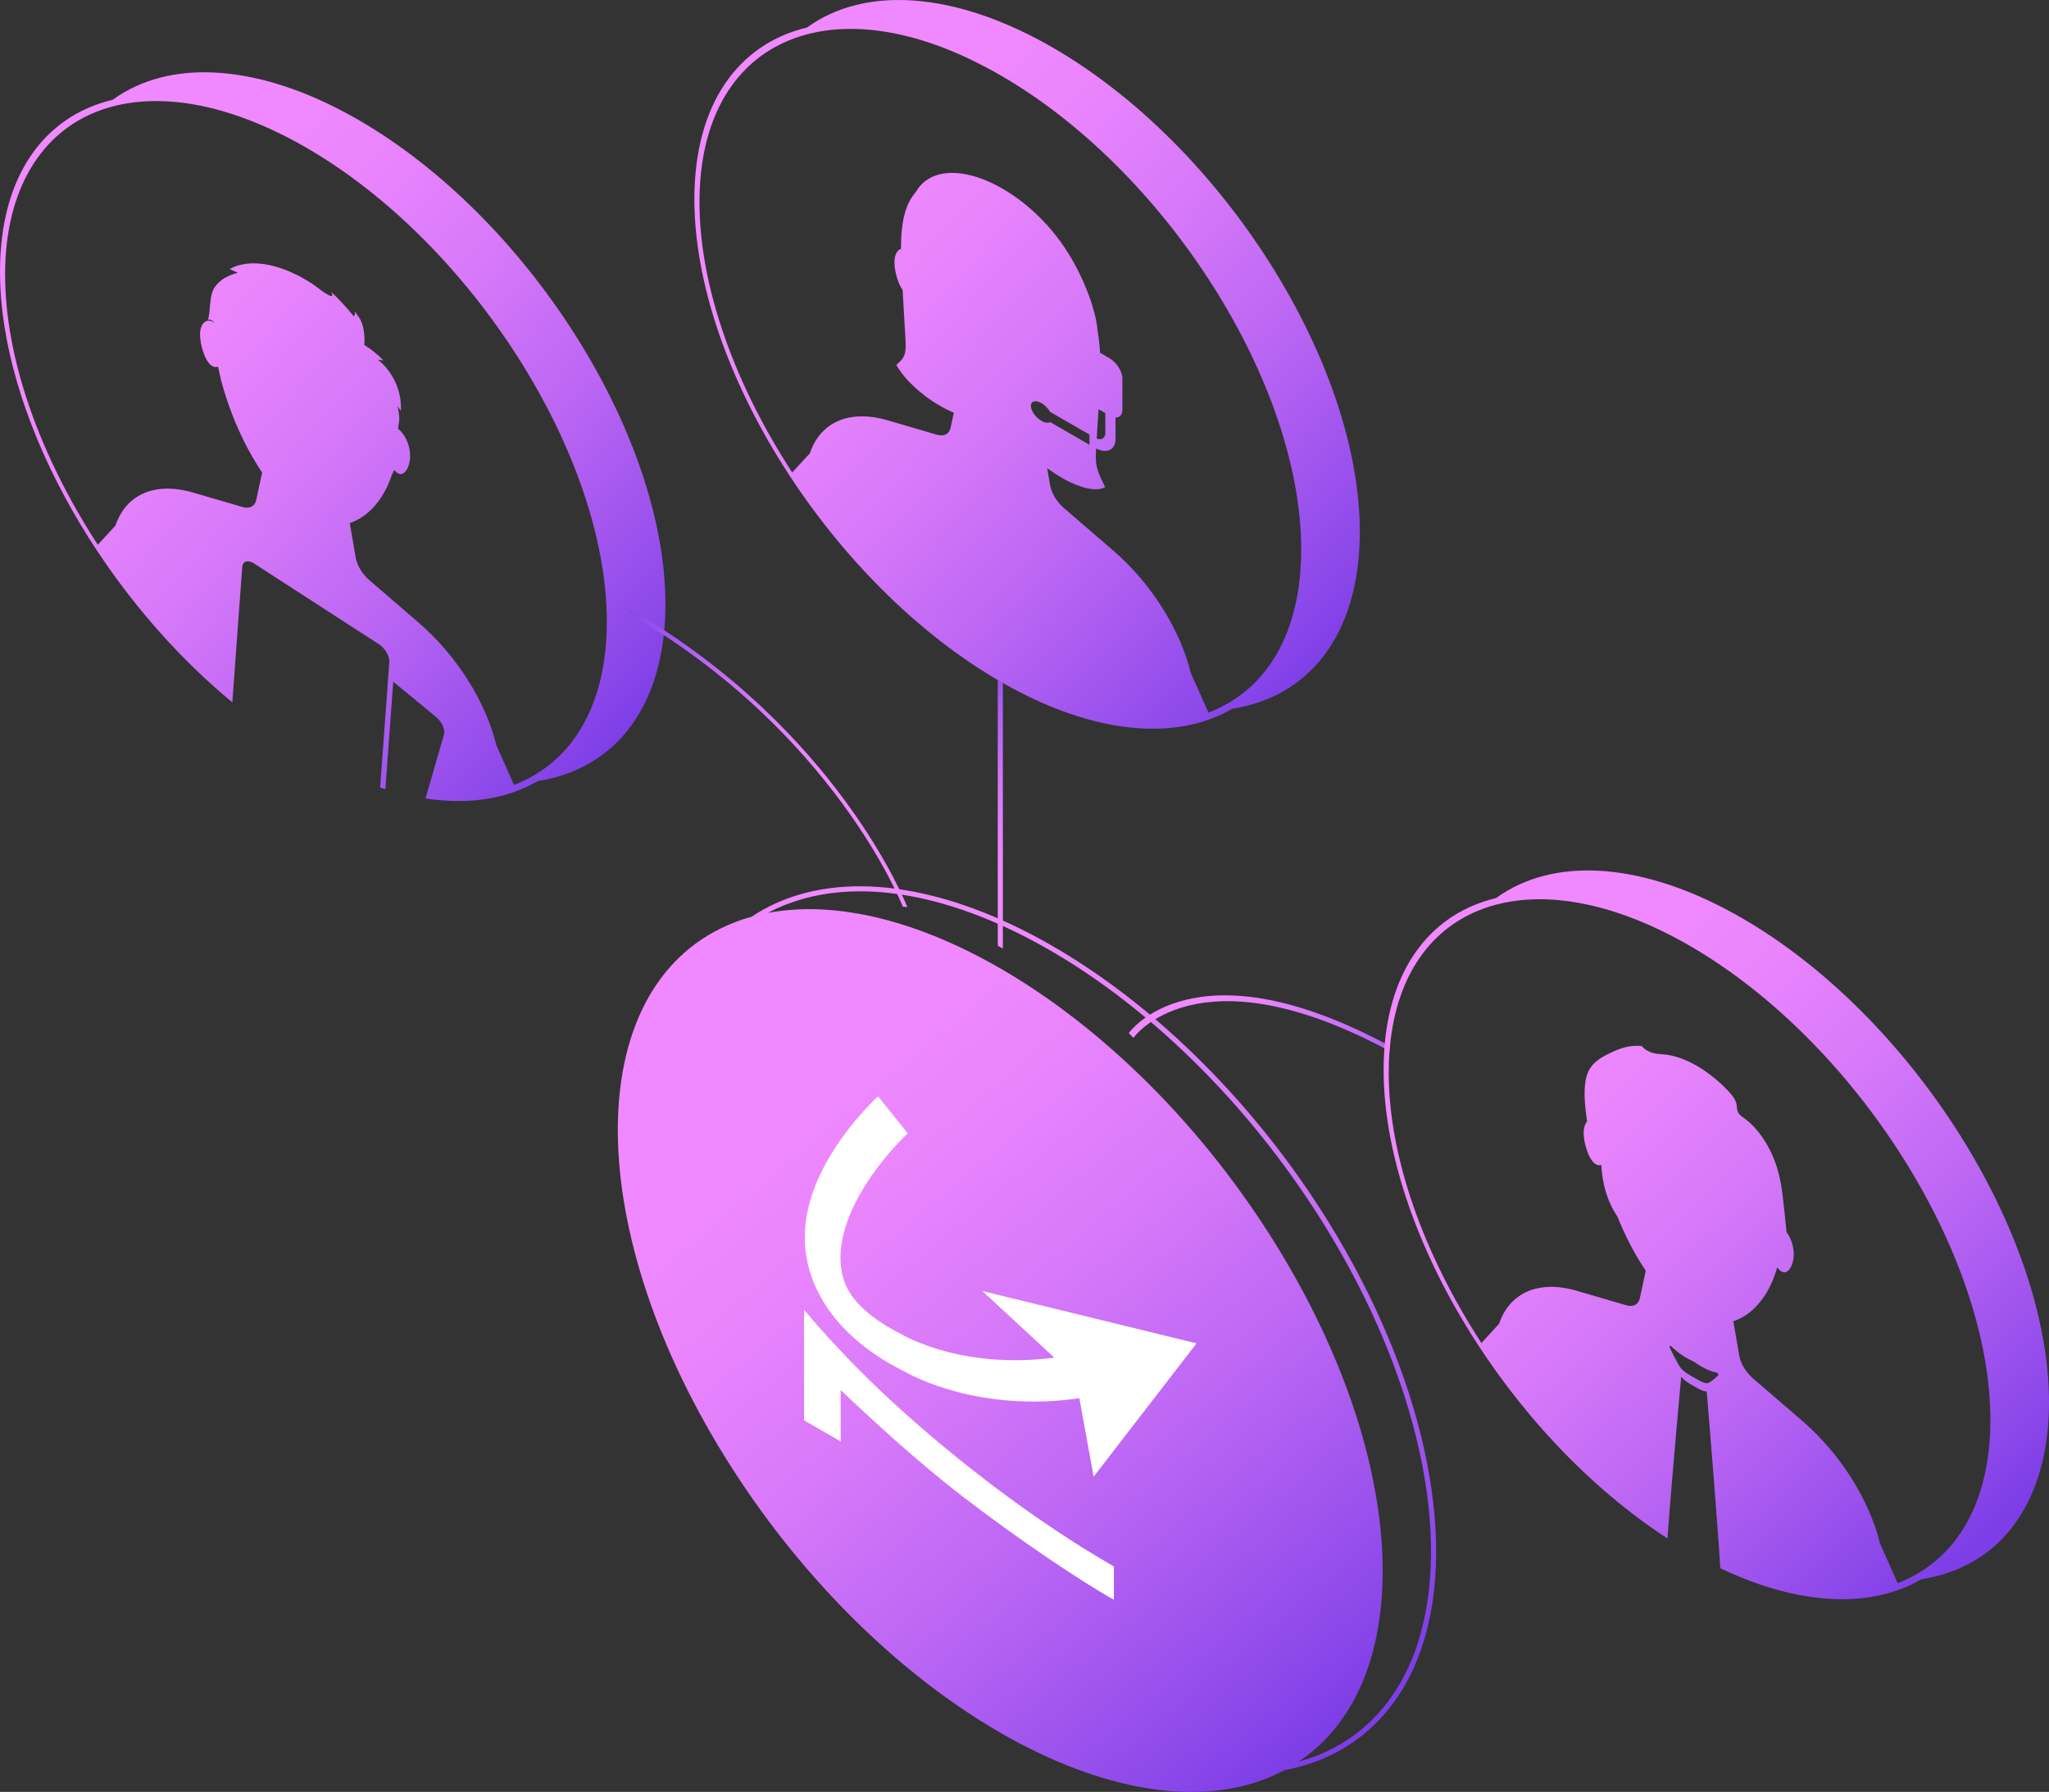 <svg width="390" height="341" viewBox="0 0 390 341" fill="none" xmlns="http://www.w3.org/2000/svg">
<rect x="0" y="0" width="390" height="341" fill="#333333" stroke="none"/>
<path d="M252.876 232.551C224.876 187.432 178.434 159.906 149.348 171.188C147.107 172.06 145.012 173.155 143.071 174.445C141.965 174.755 140.879 175.104 139.821 175.52C110.901 186.744 110.095 232.318 138.027 277.32C165.958 322.322 212.041 349.713 240.962 338.489C242.184 338.014 243.329 337.462 244.445 336.871C246.647 336.454 248.791 335.863 250.838 335.068C260.278 331.404 267.128 323.912 270.64 313.405C277.644 292.479 270.834 261.502 252.866 232.551H252.876ZM269.728 313.095C266.303 323.321 259.657 330.6 250.489 334.157C249.402 334.574 248.296 334.932 247.161 335.252C269.815 320.18 268.515 278.202 242.757 236.69C216.785 194.847 175.126 168.241 146.157 173.727C147.292 173.117 148.466 172.574 149.698 172.099C154.025 170.422 158.73 169.618 163.717 169.618C191.794 169.618 228.466 195.08 252.041 233.065C269.854 261.774 276.635 292.441 269.718 313.095H269.728Z" fill="url(#paint0_linear_400_1755)"/>
<path d="M169.557 259.603C170.333 260.048 171.139 260.485 171.963 260.911C173.807 261.967 186.603 268.801 205.444 266.087L208.161 281.013L227.748 255.638L186.962 245.674L200.68 258.362C193.889 259.244 188.185 258.798 183.974 258.052C176.436 256.704 171.992 254.126 171.954 254.107L171.789 254.01L171.624 253.923C166.036 251.093 162.456 247.933 160.981 244.54C158.847 239.626 160.108 232.968 164.542 225.805C168.199 219.883 172.739 215.725 172.788 215.686L169.974 212.177L167.132 208.63C166.938 208.804 162.271 213.069 158.381 219.35C155.247 224.4 153.53 229.304 153.229 234.014C152.996 237.649 153.617 241.167 155.082 244.55C157.663 250.511 162.533 255.57 169.557 259.622V259.603Z" fill="white"/>
<path d="M153.045 249.232V270.284L160.011 274.306V264.517C164.862 269.159 174.389 277.999 183.217 284.774C194.578 293.507 205.657 300.786 211.226 303.994C211.459 304.13 211.799 304.295 212.012 304.421V298.091C196.664 289.281 181.917 277.718 171.013 267.841C160.098 257.974 153.045 249.232 153.045 249.232Z" fill="white"/>
<path d="M200.341 9.033C183.304 -0.785 167.073 -2.704 155.829 3.79C155.063 4.235 154.316 4.71 153.607 5.234C140.529 8.364 132.167 19.772 132.167 37.917C132.167 69.999 158.293 111.172 190.396 129.695C208.015 139.862 223.838 141.122 234.53 134.88C238.109 134.328 241.408 133.203 244.367 131.488C253.69 126.118 258.823 115.369 258.823 101.228C258.823 68.991 232.589 27.633 200.341 9.033ZM196.217 77.239C196.217 76.308 197.12 76.076 198.226 76.706C198.905 77.103 199.506 77.733 199.865 78.373L207.365 82.696V84.634L199.875 80.321C199.516 80.544 198.914 80.486 198.226 80.088C197.12 79.459 196.217 78.179 196.217 77.239ZM233.326 134.066C232.56 134.492 231.765 134.88 230.95 135.229C230.639 135.365 230.329 135.491 230.018 135.607L229.863 135.268L229.436 134.308L226.652 128.076C224.643 119.769 219.055 110.94 211.905 104.785L202.446 96.634C201.126 95.49 200.127 93.823 199.865 92.311L199.312 89.103C200.457 89.926 201.602 90.663 202.756 91.293C205.386 92.708 208.558 93.716 210.353 92.698C208.655 89.296 208.442 88.443 208.626 85.419C208.626 85.39 208.626 85.371 208.636 85.352C210.702 86.389 212.322 85.594 212.322 83.5V79.439C213.108 79.488 213.632 78.964 213.632 78.024V72.044C213.632 70.687 212.536 68.952 211.168 68.167L209.383 67.13C209.315 65.831 209.169 64.503 208.936 63.127C208.558 58.3 205.706 51.719 202.698 47.202C194.665 35.154 180.365 29.038 174.99 35.542C174.747 35.833 174.544 36.153 174.359 36.492C173.379 37.587 172.662 38.992 172.215 40.602C172.215 40.621 172.206 40.63 172.206 40.65C171.662 42.676 171.488 44.944 171.488 47.347C170.789 47.59 170.304 48.423 170.256 49.683C170.188 51.302 170.828 53.822 171.798 55.169C171.973 58.164 172.147 61.169 172.322 64.164C172.506 67.401 172.293 68.002 170.595 69.446C172.39 72.538 175.562 75.184 178.192 76.793C179.317 77.491 180.433 78.063 181.548 78.547L180.937 81.397C180.675 82.599 179.676 83.122 178.356 82.735L168.897 79.972C164.153 78.586 160.098 79.168 157.323 81.455C157.071 81.668 156.828 81.891 156.595 82.124C155.538 83.21 154.704 84.596 154.151 86.263L150.784 89.907C139.21 72.131 132.273 52.261 133.224 35.339C134.049 20.8 140.753 11.146 151.065 7.337C151.832 7.046 152.627 6.794 153.433 6.581C162.785 4.042 174.68 5.912 187.66 12.794C220.472 30.172 247.666 72.092 247.666 104.543C247.666 119.023 242.242 129.132 233.326 134.066ZM208.752 83.462C208.868 81.601 208.985 79.74 209.092 77.869L210.382 78.615V82.386C210.382 83.374 209.683 83.791 208.752 83.462Z" fill="url(#paint1_linear_400_1755)"/>
<path d="M68.174 22.787C51.138 12.968 34.916 11.049 23.672 17.543C22.906 17.979 22.178 18.454 21.47 18.977C21.47 18.977 21.463 18.981 21.451 18.987C8.373 22.108 0 33.526 0 51.68C0 78.596 18.385 111.889 43.26 132.854C43.425 132.99 43.58 133.126 43.745 133.261C43.9 133.387 44.065 133.523 44.221 133.659L45.045 122.367L45.142 121.088L46.103 107.906C46.18 106.82 47.121 106.51 48.227 107.15L48.373 107.237L72.123 122.6C73.297 123.356 74.18 124.877 74.102 126.011L73.888 128.929L72.957 141.694L72.879 142.741L72.356 149.855C72.52 149.913 72.685 149.961 72.86 150.029C73.025 150.078 73.19 150.116 73.355 150.175L73.859 143.215L73.937 142.178L74.849 129.724L83.037 136.47C84.114 137.371 84.784 138.844 84.512 139.765L82.795 145.697L82.533 146.627L80.99 151.948C89.275 153.199 96.581 152.026 102.373 148.624C105.953 148.081 109.251 146.947 112.21 145.241C121.524 139.872 126.656 129.123 126.656 114.981C126.656 82.744 100.423 41.386 68.174 22.787ZM97.842 149.37L97.687 149.021L97.26 148.062L94.485 141.839C92.477 133.523 86.889 124.703 79.739 118.538L70.279 110.387C68.95 109.243 67.951 107.576 67.699 106.074L66.573 99.541C70.27 98.33 73.151 94.773 74.597 90.333C74.752 90.043 74.907 89.752 75.043 89.442C75.266 89.713 75.499 89.926 75.741 90.062C77.109 90.808 78.128 88.599 78.06 86.515C78.002 84.596 77.003 82.502 75.77 81.6C75.809 80.903 76.013 80.341 76.003 79.614C75.994 79.332 75.897 77.762 75.586 77.316C75.868 77.549 76.12 77.879 76.294 78.218C76.382 76.725 76.188 75.019 75.47 73.236C74.752 71.443 73.452 69.582 71.919 68.467C72.278 68.506 72.627 68.545 72.986 68.584C71.871 67.43 70.648 66.442 69.416 65.705C69.387 65.656 69.367 65.627 69.338 65.579C69.435 64.581 69.377 63.379 69.096 62.196C68.979 61.712 68.785 61.208 68.543 60.733C68.368 60.384 67.602 59.434 67.553 59.182C67.631 59.618 67.563 59.986 67.349 60.19C66.001 58.562 64.555 56.962 63.052 55.557C64.148 57.757 60.374 54.646 59.705 54.19C58.666 53.492 57.609 52.872 56.561 52.349C55.61 51.874 54.65 51.457 53.718 51.137C49.896 49.79 46.316 49.741 43.716 51.205C44.24 51.438 44.754 51.67 45.278 51.903C43.522 52.358 41.941 53.144 40.912 54.588C39.7 56.294 40.204 58.949 39.535 61.023C39.69 60.548 40.447 60.926 40.951 61.527C40.873 61.46 40.796 61.392 40.718 61.343C39.34 60.49 38.167 61.431 38.079 63.437C38.002 65.443 39.001 68.816 40.369 69.65C40.767 69.902 41.155 69.902 41.504 69.747C41.65 70.503 41.824 71.278 42.018 72.053C42.047 72.286 42.105 72.557 42.203 72.79C43.735 78.557 46.462 84.838 49.896 89.917L48.771 95.151C48.509 96.362 47.509 96.876 46.18 96.488L36.721 93.726C31.987 92.349 27.941 92.921 25.157 95.218C24.904 95.422 24.662 95.645 24.429 95.887C23.372 96.973 22.537 98.359 21.974 100.016L18.618 103.67C7.752 86.98 0.97 68.438 0.97 52.242C0.97 36.046 7.897 25.074 18.977 21.032C19.743 20.742 20.529 20.49 21.334 20.286C31.308 17.611 44.182 19.966 58.23 28.059C89.809 46.272 115.499 86.757 115.499 118.296C115.499 132.777 110.066 142.886 101.15 147.819C100.394 148.256 99.608 148.634 98.802 148.982C98.482 149.118 98.162 149.244 97.842 149.37Z" fill="url(#paint2_linear_400_1755)"/>
<path d="M190.882 180.522L189.912 179.96V129.413L190.882 129.966V180.522Z" fill="url(#paint3_linear_400_1755)"/>
<path d="M264.566 199.083C264.527 199.383 264.498 199.693 264.489 200.013C264.159 199.829 263.829 199.655 263.509 199.49C227.758 180.638 215.854 197.338 215.728 197.513L214.854 196.592C214.981 196.408 227.166 179.31 263.577 198.55C263.906 198.724 264.227 198.899 264.566 199.083Z" fill="url(#paint4_linear_400_1755)"/>
<path d="M171.837 172.545C171.711 172.215 158.817 139.329 119.739 116.794V115.825C159.448 138.728 172.574 172.283 172.701 172.622L171.827 172.545H171.837Z" fill="url(#paint5_linear_400_1755)"/>
<path d="M331.518 174.687C314.482 164.859 298.26 162.949 287.016 169.434C286.24 169.88 285.483 170.374 284.765 170.897C272.949 173.737 264.993 183.333 263.577 198.55C263.548 198.86 263.528 199.17 263.509 199.49C263.402 200.808 263.354 202.175 263.354 203.58C263.354 234.247 287.22 273.211 317.382 292.76C317.577 290.017 317.848 286.586 318.149 283.02C318.178 282.642 318.207 282.244 318.246 281.856C319.051 272.212 319.992 262.006 319.992 262.006C320.788 262.976 322.418 263.761 322.418 263.761C322.418 263.761 324.048 264.856 324.853 264.807C324.853 264.807 325.881 277.107 326.706 288.069C326.735 288.476 326.774 288.883 326.793 289.291C327.055 292.654 327.278 295.833 327.443 298.431C342.694 305.7 356.238 306.078 365.726 300.524C369.296 299.972 372.595 298.847 375.554 297.141C384.868 291.772 390 281.023 390 266.872C390 234.644 363.766 193.287 331.518 174.687ZM327.007 261.754C326.434 262.307 325.454 263.169 324.95 263.228C324.203 263.295 322.418 262.142 322.418 262.142C322.418 262.142 320.633 261.241 319.895 260.31C319.391 259.67 318.411 257.683 317.829 256.462C317.693 256.181 317.868 255.997 318.071 256.191C319.333 257.412 320.778 258.381 322.418 259.128C324.057 260.281 325.503 260.979 326.764 261.212C326.977 261.25 327.142 261.628 327.007 261.754ZM364.513 299.72C363.757 300.146 362.961 300.534 362.156 300.883C361.836 301.018 361.516 301.144 361.195 301.27L361.04 300.922L360.613 299.962L357.839 293.739C355.821 285.423 350.242 276.603 343.092 270.439L333.633 262.287C332.304 261.144 331.304 259.477 331.043 257.965L329.917 251.432C331.954 250.782 333.74 249.396 335.175 247.555C335.205 247.526 335.224 247.487 335.253 247.448C335.437 247.206 335.622 246.954 335.796 246.692C335.981 246.431 336.146 246.159 336.311 245.888C337.145 244.463 337.805 242.873 338.261 241.168C338.523 241.516 338.804 241.807 339.095 241.972C340.463 242.709 341.482 240.508 341.414 238.425C341.365 237.009 340.812 235.517 340.046 234.46C339.881 232.842 339.716 231.233 339.541 229.614C339.25 226.842 338.94 223.983 337.814 220.959C336.689 217.935 334.574 214.639 331.974 212.788C331.586 212.517 331.159 212.236 330.887 211.799C330.519 211.198 330.645 210.656 330.509 210.064C330.315 209.153 329.539 208.223 328.801 207.457C325.008 203.512 320.409 200.944 316.674 200.653C315.326 200.546 313.793 200.517 312.454 199.054C310.116 198.821 308.205 199.548 306.429 200.411C304.644 201.254 302.898 202.291 302.141 204.336C301.278 206.624 301.607 210.258 302.083 213.399H302.093C301.724 213.815 301.472 214.474 301.433 215.337C301.355 217.353 302.354 220.716 303.722 221.55C304.091 221.783 304.45 221.802 304.78 221.676C304.964 224.865 305.711 228.296 307.817 231.456V231.436C309.282 235.081 311.125 238.686 313.25 241.817L312.124 247.051C311.862 248.262 310.863 248.776 309.534 248.388L300.075 245.626C295.34 244.25 291.295 244.822 288.51 247.128C288.258 247.332 288.006 247.555 287.782 247.797C286.715 248.883 285.881 250.259 285.328 251.916L281.971 255.571C271.105 238.88 264.324 220.338 264.324 204.142C264.324 202.727 264.372 201.341 264.489 200.013C264.498 199.694 264.527 199.383 264.566 199.083C265.847 185.533 272.425 176.529 282.32 172.923C283.087 172.632 283.873 172.38 284.688 172.177C294.661 169.511 307.535 171.857 321.583 179.96C353.153 198.172 378.843 238.657 378.843 270.196C378.843 284.677 373.42 294.777 364.513 299.72ZM303.8 213.118C303.8 213.118 303.732 213.088 303.693 213.069C303.713 213.069 303.722 213.059 303.742 213.069C303.761 213.079 303.781 213.098 303.8 213.118Z" fill="url(#paint6_linear_400_1755)"/>
<defs>
<linearGradient id="paint0_linear_400_1755" x1="155.693" y1="207.854" x2="256.023" y2="326.876" gradientUnits="userSpaceOnUse">
<stop stop-color="#F089FF"/>
<stop offset="0.15" stop-color="#E984FD"/>
<stop offset="0.37" stop-color="#D678F9"/>
<stop offset="0.62" stop-color="#B864F3"/>
<stop offset="0.9" stop-color="#8E49EA"/>
<stop offset="1" stop-color="#7D3EE7"/>
</linearGradient>
<linearGradient id="paint1_linear_400_1755" x1="162.378" y1="37.81" x2="253.791" y2="125.382" gradientUnits="userSpaceOnUse">
<stop stop-color="#F089FF"/>
<stop offset="0.15" stop-color="#E984FD"/>
<stop offset="0.37" stop-color="#D678F9"/>
<stop offset="0.62" stop-color="#B864F3"/>
<stop offset="0.9" stop-color="#8E49EA"/>
<stop offset="1" stop-color="#7D3EE7"/>
</linearGradient>
<linearGradient id="paint2_linear_400_1755" x1="28.572" y1="51.67" x2="122.238" y2="136.849" gradientUnits="userSpaceOnUse">
<stop stop-color="#F089FF"/>
<stop offset="0.15" stop-color="#E984FD"/>
<stop offset="0.37" stop-color="#D678F9"/>
<stop offset="0.62" stop-color="#B864F3"/>
<stop offset="0.9" stop-color="#8E49EA"/>
<stop offset="1" stop-color="#7D3EE7"/>
</linearGradient>
<linearGradient id="paint3_linear_400_1755" x1="191.328" y1="167.883" x2="187.871" y2="119.914" gradientUnits="userSpaceOnUse">
<stop stop-color="#F089FF"/>
<stop offset="0.15" stop-color="#E984FD"/>
<stop offset="0.37" stop-color="#D678F9"/>
<stop offset="0.62" stop-color="#B864F3"/>
<stop offset="0.9" stop-color="#8E49EA"/>
<stop offset="1" stop-color="#7D3EE7"/>
</linearGradient>
<linearGradient id="paint4_linear_400_1755" x1="232.318" y1="194.711" x2="282.029" y2="194.711" gradientUnits="userSpaceOnUse">
<stop stop-color="#F089FF"/>
<stop offset="0.15" stop-color="#E984FD"/>
<stop offset="0.37" stop-color="#D678F9"/>
<stop offset="0.62" stop-color="#B864F3"/>
<stop offset="0.9" stop-color="#8E49EA"/>
<stop offset="1" stop-color="#7D3EE7"/>
</linearGradient>
<linearGradient id="paint5_linear_400_1755" x1="155.063" y1="150.543" x2="115.338" y2="115.545" gradientUnits="userSpaceOnUse">
<stop stop-color="#F089FF"/>
<stop offset="0.15" stop-color="#E984FD"/>
<stop offset="0.37" stop-color="#D678F9"/>
<stop offset="0.62" stop-color="#B864F3"/>
<stop offset="0.9" stop-color="#8E49EA"/>
<stop offset="1" stop-color="#7D3EE7"/>
</linearGradient>
<linearGradient id="paint6_linear_400_1755" x1="292.236" y1="199.025" x2="379.512" y2="290.702" gradientUnits="userSpaceOnUse">
<stop stop-color="#F089FF"/>
<stop offset="0.15" stop-color="#E984FD"/>
<stop offset="0.37" stop-color="#D678F9"/>
<stop offset="0.62" stop-color="#B864F3"/>
<stop offset="0.9" stop-color="#8E49EA"/>
<stop offset="1" stop-color="#7D3EE7"/>
</linearGradient>
</defs>
</svg>
